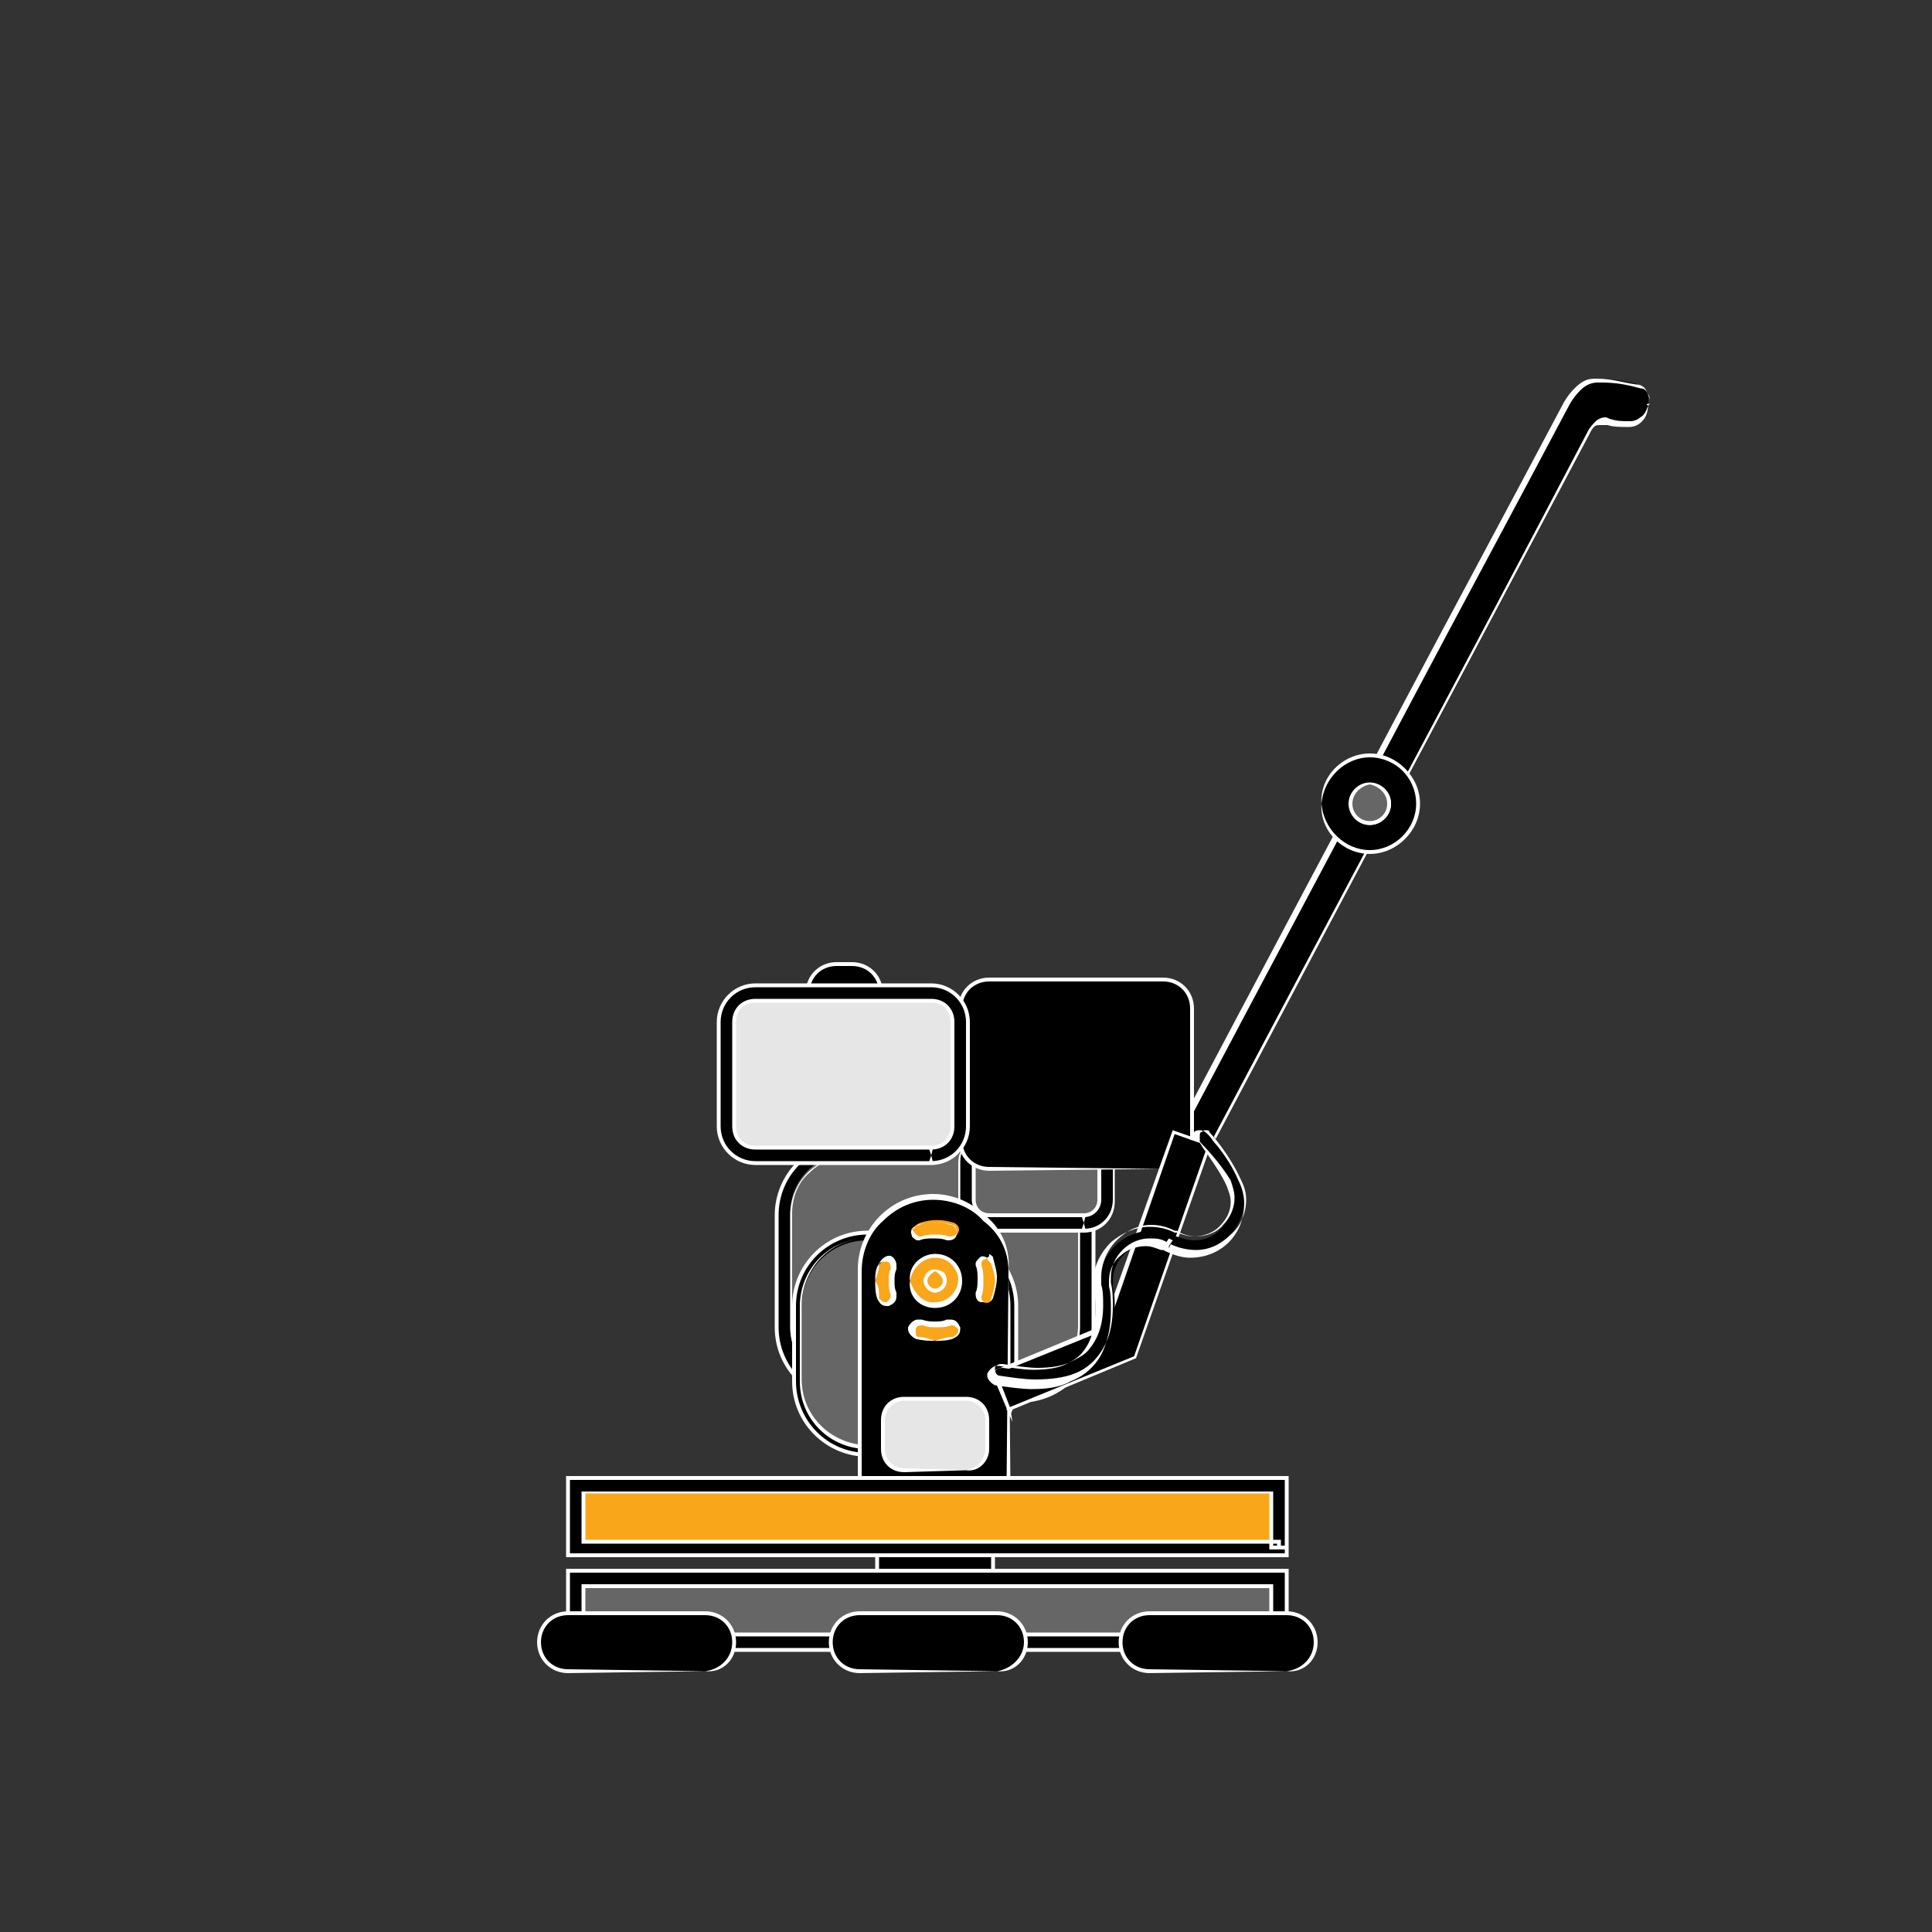 <?xml version="1.0" encoding="utf-8"?>
<!-- Generator: Adobe Illustrator 27.9.6, SVG Export Plug-In . SVG Version: 9.03 Build 54986)  -->
<svg version="1.1" id="Layer_1" xmlns="http://www.w3.org/2000/svg" xmlns:xlink="http://www.w3.org/1999/xlink" x="0px" y="0px"
	 viewBox="0 0 100 100" style="enable-background:new 0 0 100 100;" xml:space="preserve">
<rect x="0" y="0" width="100" height="100" fill="#333333" stroke="none"/>
<style type="text/css">
	.st0{fill:#666666;}
	.st1{fill:#FFFFFF;}
	.st2{fill:#FAA61A;}
	.st3{fill:#E6E6E6;}
</style>
<g>
	<path class="st0" d="M52.8,72.1H44c-1.9,0-3.4-1.5-3.4-3.4v-5.8c0-1.9,1.5-3.4,3.4-3.4h8.8c1.9,0,3.4,1.5,3.4,3.4v5.8
		C56.2,70.6,54.7,72.1,52.8,72.1z"/>
	<path class="st1" d="M52.8,72.1L52.8,72.1L44,72c-0.9,0-1.8-0.4-2.4-1c-0.6-0.6-1-1.4-1-2.4v-5.8c0-0.9,0.4-1.8,1-2.4
		c0.6-0.6,1.4-1,2.4-1h8.8c0.9,0,1.8,0.4,2.4,1c0.6,0.6,1,1.4,1,2.4v5.8c0,0.9-0.4,1.8-1,2.4C54.6,71.6,53.7,72,52.8,72.1L52.8,72.1
		L52.8,72.1c2,0.1,3.5-1.5,3.5-3.4v-5.8c0-2-1.6-3.5-3.5-3.5H44c-2,0-3.5,1.6-3.5,3.5v5.8c0,2,1.6,3.5,3.5,3.5L52.8,72.1L52.8,72.1z
		"/>
	<path d="M52.8,72.1v-0.4H44c-0.8,0-1.6-0.3-2.2-0.9c-0.6-0.6-0.9-1.3-0.9-2.2v-5.8c0-0.8,0.3-1.6,0.9-2.2c0.6-0.6,1.3-0.9,2.2-0.9
		h8.8c0.8,0,1.6,0.3,2.2,0.9c0.6,0.6,0.9,1.3,0.9,2.2v5.8c0,0.8-0.3,1.6-0.9,2.2c-0.6,0.6-1.3,0.9-2.2,0.9V72.1v0.4
		c2.1,0,3.8-1.7,3.8-3.8v-5.8c0-2.1-1.7-3.8-3.8-3.8H44c-2.1,0-3.8,1.7-3.8,3.8v5.8c0,2.1,1.7,3.8,3.8,3.8h8.8V72.1z"/>
	<path class="st1" d="M52.8,72.1L52.8,72.1l0.1-0.4v-0.1H44c-0.8,0-1.6-0.3-2.1-0.9c-0.5-0.5-0.9-1.3-0.9-2.1v-5.8
		c0-0.8,0.3-1.6,0.9-2.1c0.5-0.5,1.3-0.9,2.1-0.9l8.8,0c0.8,0,1.6,0.3,2.1,0.9c0.5,0.5,0.9,1.3,0.9,2.1l0,5.8c0,0.8-0.3,1.6-0.9,2.1
		c-0.5,0.5-1.3,0.9-2.1,0.9h-0.1L52.8,72.1l-0.1,0.4v0.1h0.1c2.2,0,3.9-1.8,3.9-3.9l0-5.8c0-2.2-1.8-3.9-3.9-3.9l-8.8,0
		c-2.2,0-3.9,1.8-3.9,3.9l0,5.8c0,2.2,1.8,3.9,3.9,3.9l8.9,0L52.8,72.1L52.8,72.1L52.8,72.1l-0.1,0.3H44c-2.1,0-3.7-1.7-3.7-3.7
		l0-5.8c0-2.1,1.7-3.7,3.7-3.7l8.8,0c2.1,0,3.7,1.7,3.7,3.7l0,5.8c0,2.1-1.7,3.7-3.7,3.7l0,0.1h0.1L52.8,72.1l0.1-0.4h-0.1l0,0.1
		c0.9,0,1.7-0.4,2.2-0.9c0.6-0.6,0.9-1.4,0.9-2.2v-5.8c0-0.9-0.4-1.7-0.9-2.2c-0.6-0.6-1.4-0.9-2.2-0.9H44c-0.9,0-1.7,0.4-2.2,0.9
		c-0.6,0.6-0.9,1.4-0.9,2.2l0,5.8c0,0.9,0.4,1.7,0.9,2.2c0.6,0.6,1.4,0.9,2.2,0.9l8.7,0L52.8,72.1L52.8,72.1z"/>
	<path d="M48.8,74.9v-0.4h-3.9c-0.8,0-1.6-0.3-2.2-0.9c-0.6-0.6-0.9-1.3-0.9-2.2v-3.9c0-0.8,0.3-1.6,0.9-2.2
		c0.6-0.6,1.3-0.9,2.2-0.9h3.9c0.8,0,1.6,0.3,2.2,0.9c0.6,0.6,0.9,1.3,0.9,2.2v3.9c0,0.8-0.3,1.6-0.9,2.2c-0.6,0.6-1.3,0.9-2.2,0.9
		V74.9v0.4c2.1,0,3.8-1.7,3.8-3.8v-3.9c0-2.1-1.7-3.8-3.8-3.8h-3.9c-2.1,0-3.8,1.7-3.8,3.8v3.9c0,2.1,1.7,3.8,3.8,3.8h3.9V74.9z"/>
	<path class="st1" d="M48.8,74.9L48.8,74.9l0.1-0.4v-0.1h-4c-0.8,0-1.6-0.3-2.1-0.9C42.3,73,42,72.3,42,71.5v-3.9
		c0-0.8,0.3-1.6,0.9-2.1c0.5-0.5,1.3-0.9,2.1-0.9h3.9c0.8,0,1.6,0.3,2.1,0.9c0.5,0.5,0.9,1.3,0.9,2.1l0,3.9c0,0.8-0.3,1.6-0.9,2.1
		c-0.5,0.5-1.3,0.9-2.1,0.9h-0.1L48.8,74.9l-0.1,0.4v0.1h0.1c2.2,0,3.9-1.8,3.9-3.9l0-3.9c0-2.2-1.8-3.9-3.9-3.9l-3.9,0
		c-2.2,0-3.9,1.8-3.9,3.9l0,3.9c0,2.2,1.8,3.9,3.9,3.9l4,0L48.8,74.9L48.8,74.9L48.8,74.9l-0.1,0.3h-3.8c-2.1,0-3.7-1.7-3.7-3.7
		l0-3.9c0-2.1,1.7-3.7,3.7-3.7l3.9,0c2.1,0,3.7,1.7,3.7,3.7l0,3.9c0,2.1-1.7,3.7-3.7,3.7l0,0.1h0.1L48.8,74.9l0.1-0.4h-0.1l0,0.1
		c0.9,0,1.7-0.4,2.2-0.9c0.6-0.6,0.9-1.4,0.9-2.2v-3.9c0-0.9-0.4-1.7-0.9-2.2c-0.6-0.6-1.4-0.9-2.2-0.9l-3.9,0
		c-0.9,0-1.7,0.4-2.2,0.9c-0.6,0.6-0.9,1.4-0.9,2.2l0,3.9c0,0.9,0.4,1.7,0.9,2.2c0.6,0.6,1.4,0.9,2.2,0.9h3.8L48.8,74.9L48.8,74.9z"
		/>
	<path class="st0" d="M48.8,74.9h-3.9c-1.9,0-3.4-1.5-3.4-3.4v-3.9c0-1.9,1.5-3.4,3.4-3.4h3.9c1.9,0,3.4,1.5,3.4,3.4v3.9
		C52.2,73.4,50.7,74.9,48.8,74.9z"/>
	<path class="st1" d="M48.8,74.9L48.8,74.9l-3.9-0.1c-0.9,0-1.8-0.4-2.4-1c-0.6-0.6-1-1.4-1-2.4v-3.9c0-0.9,0.4-1.8,1-2.4
		c0.6-0.6,1.4-1,2.4-1h3.9c0.9,0,1.8,0.4,2.4,1c0.6,0.6,1,1.4,1,2.4v3.9c0,0.9-0.4,1.8-1,2.4C50.6,74.5,49.7,74.8,48.8,74.9
		L48.8,74.9L48.8,74.9c2,0.1,3.5-1.5,3.5-3.4v-3.9c0-2-1.6-3.5-3.5-3.5h-3.9c-2,0-3.5,1.6-3.5,3.5v3.9c0,2,1.6,3.5,3.5,3.5
		L48.8,74.9L48.8,74.9z"/>
	<path class="st0" d="M56.1,63.3h-4.9c-0.6,0-1.2-0.5-1.2-1.2v-2c0-0.6,0.5-1.2,1.2-1.2h4.9c0.6,0,1.2,0.5,1.2,1.2v2
		C57.3,62.8,56.7,63.3,56.1,63.3z"/>
	<path class="st1" d="M56.1,63.3L56.1,63.3l-4.9-0.1c-0.6,0-1.1-0.5-1.1-1.1v-2c0-0.6,0.5-1.1,1.1-1.1h4.9c0.6,0,1.1,0.5,1.1,1.1v2
		C57.2,62.7,56.7,63.2,56.1,63.3L56.1,63.3L56.1,63.3c0.7,0.1,1.3-0.5,1.3-1.2v-2c0-0.7-0.6-1.3-1.3-1.3h-4.9
		c-0.7,0-1.3,0.6-1.3,1.3v2c0,0.7,0.6,1.3,1.3,1.3L56.1,63.3L56.1,63.3z"/>
	<path d="M56.1,63.3v-0.4h-4.9c-0.4,0-0.8-0.3-0.8-0.8v-2c0-0.4,0.3-0.8,0.8-0.8h4.9c0.4,0,0.8,0.3,0.8,0.8v2c0,0.4-0.3,0.8-0.8,0.8
		V63.3v0.4c0.9,0,1.5-0.7,1.5-1.5v-2c0-0.9-0.7-1.5-1.5-1.5h-4.9c-0.9,0-1.5,0.7-1.5,1.5v2c0,0.9,0.7,1.5,1.5,1.5h4.9V63.3z"/>
	<path class="st1" d="M56.1,63.3L56.1,63.3l0.1-0.4v-0.1h-5c-0.4,0-0.7-0.3-0.7-0.7v-2c0-0.4,0.3-0.7,0.7-0.7h4.9
		c0.4,0,0.7,0.3,0.7,0.7v2c0,0.4-0.3,0.7-0.7,0.7l-0.1,0L56.1,63.3L56,63.7v0.1h0.1c0.9,0,1.6-0.7,1.6-1.6v-2c0-0.9-0.7-1.6-1.6-1.6
		l-4.9,0c-0.9,0-1.6,0.7-1.6,1.6l0,2c0,0.9,0.7,1.6,1.6,1.6l5,0L56.1,63.3L56.1,63.3L56.1,63.3L56,63.6h-4.8c-0.8,0-1.5-0.6-1.5-1.5
		l0-2c0-0.8,0.6-1.5,1.5-1.5l4.9,0c0.8,0,1.5,0.6,1.5,1.5v2c0,0.8-0.6,1.5-1.5,1.5l0,0.1h0.1L56.1,63.3l0.1-0.4h-0.1l0,0.1
		c0.5,0,0.9-0.4,0.9-0.9v-2c0-0.5-0.4-0.9-0.9-0.9h-4.9c-0.5,0-0.9,0.4-0.9,0.9v2c0,0.5,0.4,0.9,0.9,0.9H56L56.1,63.3L56.1,63.3z"/>
	<path d="M52.2,65.8v11.1h-7.7V65.8c0-2.1,1.7-3.8,3.8-3.8c1.1,0,2,0.4,2.7,1.1C51.8,63.8,52.2,64.7,52.2,65.8z"/>
	<path class="st1" d="M52.2,65.8L52.2,65.8l-0.1,11h-7.5l0-11c0-1,0.4-2,1.1-2.6c0.7-0.7,1.6-1.1,2.6-1.1c1,0,2,0.4,2.6,1.1
		C51.7,63.8,52.2,64.7,52.2,65.8L52.2,65.8L52.2,65.8c0.1-1.1-0.3-2.1-1.1-2.8c-0.7-0.7-1.7-1.2-2.8-1.2c-2.2,0-3.9,1.8-3.9,3.9V77
		h7.9L52.2,65.8L52.2,65.8z"/>
	<rect x="45.4" y="79.5" width="6" height="3.4"/>
	<polygon class="st1" points="51.4,82.9 51.4,82.8 45.5,82.8 45.5,79.6 51.3,79.6 51.3,82.9 51.4,82.9 51.4,82.8 51.4,82.9 
		51.5,82.9 51.5,79.4 45.3,79.4 45.3,83 51.5,83 51.5,82.9 	"/>
	<path d="M85.3,21c-0.1,0.6-0.4,0.9-0.9,0.9c-0.3,0-0.7,0-1-0.1c-0.5-0.2-0.8,0.1-1.1,0.6c-6.4,12.2-12.9,24.3-19.3,36.4
		c-0.7,1.3-1.2,1.7-2.3,1.7l0.3-2.2c0.1-0.1,0.3-0.3,0.4-0.5c3.8-7.2,7.6-14.3,11.4-21.5c2.7-5.1,5.4-10.1,8.1-15.2
		c0.4-0.8,0.9-1.4,1.7-1.5c0.7,0,1.5,0.1,2.2,0.3C85.2,20,85.4,20.5,85.3,21z"/>
	<path class="st1" d="M85.3,21L85.3,21c-0.1,0.3-0.2,0.5-0.4,0.6c-0.1,0.1-0.3,0.2-0.5,0.2h0l-0.1,0c-0.3,0-0.6,0-0.9-0.1l0,0
		c-0.1,0-0.2-0.1-0.3-0.1c-0.2,0-0.4,0.1-0.5,0.2c-0.1,0.1-0.3,0.3-0.4,0.5c-6.4,12.2-12.9,24.3-19.3,36.4c-0.3,0.6-0.6,1-0.9,1.3
		c-0.3,0.2-0.7,0.4-1.1,0.4c0,0-0.1,0-0.1,0l0,0.1l0.1,0l0.3-2.2l-0.1,0l0.1,0.1c0.2-0.1,0.3-0.3,0.4-0.5l0,0
		c3.8-7.2,7.6-14.3,11.4-21.5c2.7-5.1,5.4-10.1,8.1-15.2c0.2-0.4,0.4-0.7,0.7-1c0.3-0.3,0.6-0.4,0.9-0.4l0-0.1l0,0.1
		c0.1,0,0.1,0,0.2,0c0.7,0,1.3,0.1,2,0.3c0.2,0,0.3,0.1,0.4,0.3c0.1,0.1,0.1,0.3,0.1,0.5C85.2,20.9,85.2,20.9,85.3,21L85.3,21
		L85.3,21c0.1-0.1,0.1-0.1,0.1-0.2c0-0.2-0.1-0.4-0.2-0.6c-0.1-0.2-0.3-0.3-0.5-0.3c-0.7-0.1-1.3-0.3-2-0.3c-0.1,0-0.2,0-0.2,0l0,0
		c-0.4,0-0.7,0.2-1,0.5c-0.3,0.3-0.5,0.6-0.7,1c-2.7,5.1-5.4,10.1-8.1,15.2c-3.8,7.2-7.6,14.3-11.4,21.5l0,0
		c-0.1,0.2-0.2,0.4-0.4,0.5l0,0l-0.4,2.4l0.1,0c0,0,0.1,0,0.1,0c0.5,0,0.9-0.1,1.2-0.4c0.3-0.3,0.6-0.7,1-1.3
		c6.4-12.1,12.9-24.3,19.3-36.4c0.1-0.2,0.2-0.4,0.3-0.5c0.1-0.1,0.2-0.1,0.4-0.1c0.1,0,0.2,0,0.3,0l0,0c0.3,0.1,0.7,0.1,1,0.1
		l0.1,0h0c0.3,0,0.5-0.1,0.7-0.3C85.2,21.6,85.3,21.3,85.3,21L85.3,21z"/>
	<path class="st2" d="M45.3,66.3c0.1,0.3,0.1,0.6,0.2,0.9c0.1,0.3,0.3,0.4,0.5,0.3c0.2-0.1,0.3-0.3,0.3-0.5c-0.1-0.4-0.1-0.9,0-1.3
		c0.1-0.2,0-0.4-0.3-0.5c-0.2-0.1-0.4,0.1-0.5,0.3C45.4,65.7,45.4,66,45.3,66.3z"/>
	<path class="st1" d="M45.3,66.3L45.3,66.3c0,0.3,0,0.6,0.1,0.9c0.1,0.2,0.2,0.4,0.5,0.4c0,0,0.1,0,0.1,0c0.2-0.1,0.4-0.2,0.4-0.5
		c0-0.1,0-0.1,0-0.2c-0.1-0.2-0.1-0.4-0.1-0.6c0-0.2,0-0.4,0.1-0.6c0-0.1,0-0.1,0-0.2c0-0.2-0.1-0.4-0.3-0.5c0,0-0.1,0-0.1,0
		c-0.2,0-0.4,0.2-0.5,0.4C45.3,65.7,45.3,66,45.3,66.3L45.3,66.3L45.3,66.3L45.3,66.3L45.3,66.3c0.1-0.3,0.2-0.6,0.2-0.8
		c0-0.2,0.2-0.2,0.3-0.2l0.1,0c0.1,0,0.2,0.1,0.2,0.3c0,0,0,0.1,0,0.1C46,65.8,46,66.1,46,66.3c0,0.2,0,0.5,0.1,0.7c0,0,0,0.1,0,0.1
		c0,0.1-0.1,0.2-0.2,0.3l-0.1,0c-0.1,0-0.2-0.1-0.3-0.2C45.5,66.8,45.5,66.6,45.3,66.3L45.3,66.3L45.3,66.3L45.3,66.3z"/>
	<path class="st2" d="M51.1,65.1c-0.3,0-0.5,0.2-0.5,0.4c0.1,0.5,0.1,1,0,1.5c-0.1,0.2,0.1,0.4,0.3,0.4c0.2,0.1,0.4,0,0.5-0.2
		c0.2-0.6,0.2-1.2,0-1.9C51.3,65.2,51.2,65.2,51.1,65.1z"/>
	<path class="st1" d="M51.1,65.1L51.1,65.1L51.1,65.1c-0.2-0.1-0.3-0.1-0.4,0c-0.1,0.1-0.2,0.2-0.2,0.3l0,0.1
		c0.1,0.2,0.1,0.5,0.1,0.7c0,0.2,0,0.5-0.1,0.7c0,0,0,0.1,0,0.1c0,0.2,0.1,0.4,0.3,0.4c0.1,0,0.1,0,0.2,0c0.2,0,0.4-0.1,0.4-0.3
		c0.1-0.3,0.2-0.6,0.2-1c0-0.3-0.1-0.6-0.2-1c0-0.1-0.1-0.1-0.2-0.2C51.2,65.1,51.2,65,51.1,65.1L51.1,65.1L51.1,65.1L51.1,65.1
		L51.1,65.1c0,0.1,0,0.1,0.1,0.2c0,0,0.1,0.1,0.1,0.1c0.1,0.3,0.2,0.6,0.2,0.9c0,0.3-0.1,0.6-0.2,0.9c0,0.1-0.1,0.2-0.2,0.2
		c0,0-0.1,0-0.1,0c-0.1,0-0.2-0.1-0.2-0.2l0-0.1c0.1-0.3,0.1-0.5,0.1-0.8c0-0.3,0-0.5-0.1-0.8l0-0.1c0-0.1,0-0.1,0.1-0.2
		C50.9,65.2,51,65.2,51.1,65.1L51.1,65.1L51.1,65.1L51.1,65.1L51.1,65.1z"/>
	<path class="st2" d="M48.4,69.4c0.3,0,0.6-0.1,0.9-0.2c0.3-0.1,0.4-0.3,0.3-0.5c-0.1-0.2-0.3-0.3-0.5-0.3c-0.5,0.1-0.9,0.1-1.4,0
		c-0.2-0.1-0.4,0.1-0.5,0.3c0,0.2,0.1,0.4,0.3,0.5C47.8,69.3,48.1,69.3,48.4,69.4z"/>
	<path class="st1" d="M48.4,69.4L48.4,69.4c0.3,0,0.6,0,0.9-0.1c0.2-0.1,0.4-0.2,0.4-0.5c0,0,0-0.1,0-0.1c-0.1-0.2-0.2-0.4-0.5-0.4
		c-0.1,0-0.1,0-0.2,0c-0.2,0.1-0.4,0.1-0.6,0.1c-0.2,0-0.4,0-0.7-0.1c-0.1,0-0.1,0-0.2,0c-0.2,0-0.4,0.2-0.5,0.4c0,0,0,0.1,0,0.1
		c0,0.2,0.2,0.4,0.4,0.5C47.8,69.4,48.1,69.4,48.4,69.4L48.4,69.4L48.4,69.4L48.4,69.4L48.4,69.4c-0.3-0.1-0.6-0.2-0.8-0.2
		c-0.2,0-0.2-0.1-0.2-0.3l0-0.1c0-0.1,0.1-0.2,0.3-0.2c0,0,0.1,0,0.1,0c0.2,0.1,0.5,0.1,0.7,0.1c0.2,0,0.5,0,0.7-0.1
		c0,0,0.1,0,0.1,0c0.1,0,0.2,0.1,0.3,0.2l0,0.1c0,0.1-0.1,0.2-0.3,0.3C49,69.2,48.7,69.3,48.4,69.4L48.4,69.4L48.4,69.4L48.4,69.4z"
		/>
	<path class="st2" d="M47.2,63.6c0,0.3,0.2,0.5,0.5,0.5c0.5-0.1,0.9-0.1,1.4,0c0.2,0.1,0.4-0.1,0.5-0.3c0.1-0.2,0-0.4-0.2-0.5
		c-0.6-0.2-1.2-0.2-1.8,0C47.4,63.4,47.3,63.5,47.2,63.6z"/>
	<path class="st1" d="M47.2,63.6L47.2,63.6L47.2,63.6c-0.1,0.2,0,0.3,0,0.4c0.1,0.1,0.2,0.2,0.3,0.2c0,0,0.1,0,0.1,0
		c0.2-0.1,0.5-0.1,0.7-0.1c0.2,0,0.5,0,0.7,0.1c0,0,0.1,0,0.1,0c0.2,0,0.4-0.1,0.4-0.3c0,0,0-0.1,0-0.1c0-0.2-0.1-0.4-0.3-0.4
		c-0.3-0.1-0.6-0.1-0.9-0.1c-0.3,0-0.6,0-0.9,0.2c-0.1,0-0.2,0.1-0.2,0.1C47.2,63.4,47.2,63.5,47.2,63.6L47.2,63.6L47.2,63.6
		L47.2,63.6L47.2,63.6c0.1,0,0.1,0,0.2-0.1c0,0,0.1-0.1,0.1-0.1c0.3-0.1,0.6-0.1,0.9-0.1c0.3,0,0.6,0,0.9,0.1c0.1,0,0.2,0.1,0.2,0.3
		l0,0.1c0,0.1-0.1,0.2-0.3,0.2l-0.1,0c-0.2-0.1-0.5-0.1-0.7-0.1c-0.2,0-0.5,0-0.7,0.1l-0.1,0C47.5,64,47.3,63.8,47.2,63.6L47.2,63.6
		L47.2,63.6L47.2,63.6L47.2,63.6z"/>
	<path class="st2" d="M47.1,66.3c0-0.7,0.6-1.3,1.3-1.3c0.7,0,1.3,0.6,1.3,1.3c0,0.7-0.6,1.3-1.3,1.3C47.7,67.6,47.2,67,47.1,66.3z
		 M47.9,66.3c0,0.3,0.2,0.5,0.5,0.5c0.3,0,0.5-0.2,0.5-0.5c0-0.3-0.2-0.5-0.5-0.5C48.1,65.8,47.9,66,47.9,66.3z"/>
	<path class="st1" d="M47.1,66.3L47.1,66.3L47.1,66.3c0.1-0.6,0.6-1.2,1.3-1.2h0l0,0c0.3,0,0.6,0.1,0.8,0.3c0.2,0.2,0.4,0.5,0.4,0.8
		c0,0.6-0.5,1.2-1.2,1.2h0l0,0C47.8,67.5,47.3,66.9,47.1,66.3L47.1,66.3L47.1,66.3c-0.1,0.8,0.5,1.4,1.3,1.4l0,0h0
		c0.8,0,1.4-0.6,1.4-1.4c0-0.8-0.6-1.4-1.4-1.4l0,0l0,0l0,0C47.7,64.9,47,65.5,47.1,66.3L47.1,66.3L47.1,66.3z M47.9,66.3L47.9,66.3
		c-0.1,0.3,0.2,0.6,0.5,0.6l0,0l0,0h0c0.3,0,0.6-0.3,0.6-0.6l0,0c0-0.3-0.3-0.6-0.6-0.6l0,0l0,0.1l0-0.1
		C48.1,65.7,47.8,65.9,47.9,66.3L47.9,66.3L47.9,66.3L47.9,66.3L47.9,66.3c0.1-0.2,0.3-0.4,0.5-0.4l0,0l0,0l0-0.1l0,0.1l0,0l0-0.1
		l0,0.1h0c0.2,0,0.4,0.2,0.4,0.4l0,0c0,0.2-0.2,0.4-0.4,0.4l0,0.1l0-0.1l0,0C48.2,66.7,48,66.5,47.9,66.3L47.9,66.3z"/>
	<path class="st2" d="M48.4,65.8c-0.3,0-0.5,0.2-0.5,0.5c0,0.3,0.2,0.5,0.5,0.5c0.3,0,0.5-0.2,0.5-0.5C48.9,66,48.7,65.8,48.4,65.8z
		"/>
	<path class="st1" d="M48.4,65.8L48.4,65.8c-0.3-0.1-0.6,0.2-0.6,0.5l0,0c0,0.3,0.3,0.6,0.6,0.6l0,0l0,0h0c0.3,0,0.6-0.3,0.6-0.6
		l0,0C49,65.9,48.8,65.7,48.4,65.8L48.4,65.8L48.4,65.8L48.4,65.8L48.4,65.8L48.4,65.8L48.4,65.8L48.4,65.8L48.4,65.8L48.4,65.8
		L48.4,65.8L48.4,65.8c0.2,0.1,0.4,0.3,0.4,0.5l0,0c0,0.2-0.2,0.4-0.4,0.4l0,0.1l0-0.1l0,0c-0.2,0-0.4-0.2-0.4-0.4l0,0
		C48,66.1,48.2,65.9,48.4,65.8L48.4,65.8L48.4,65.8L48.4,65.8z"/>
	<path d="M68.4,41.6c0-1.4,1.1-2.5,2.5-2.5c1.4,0,2.5,1.1,2.5,2.5c0,1.4-1.1,2.5-2.5,2.5C69.6,44.1,68.4,43,68.4,41.6z M69.9,41.6
		c0,0.6,0.5,1,1,1c0.6,0,1-0.5,1-1c0-0.5-0.5-1-1-1C70.4,40.6,69.9,41.1,69.9,41.6z"/>
	<path class="st1" d="M68.4,41.6L68.4,41.6L68.4,41.6c0.1-1.3,1.2-2.4,2.5-2.4l0,0c0.7,0,1.3,0.3,1.7,0.7c0.4,0.4,0.7,1,0.7,1.7
		c0,1.3-1.1,2.4-2.4,2.4h0h0C69.6,44,68.5,42.9,68.4,41.6L68.4,41.6L68.4,41.6c-0.1,1.4,1.1,2.6,2.5,2.6h0h0c1.4,0,2.6-1.2,2.6-2.6
		c0-1.4-1.2-2.6-2.6-2.6l0,0C69.5,39,68.3,40.2,68.4,41.6L68.4,41.6L68.4,41.6z M69.9,41.6L69.9,41.6c-0.1,0.6,0.4,1.1,1,1.1l0,0h0
		h0c0.6,0,1.1-0.5,1.1-1.1l0,0c0-0.6-0.5-1.1-1.1-1.1l0,0l0,0.1l0-0.1C70.3,40.5,69.8,41,69.9,41.6L69.9,41.6L69.9,41.6L69.9,41.6
		L69.9,41.6c0.1-0.5,0.5-0.9,1-0.9l0,0l0,0l0,0c0.5,0,0.9,0.4,0.9,0.9l0,0c0,0.5-0.4,0.9-0.9,0.9l0,0.1l0-0.1l0,0
		C70.4,42.5,70,42.1,69.9,41.6L69.9,41.6z"/>
	<path class="st0" d="M70.9,40.6c-0.5,0-1,0.5-1,1c0,0.6,0.5,1,1,1c0.6,0,1-0.5,1-1C71.9,41,71.4,40.6,70.9,40.6z"/>
	<path class="st1" d="M70.9,40.6L70.9,40.6c-0.6-0.1-1.1,0.4-1.1,1l0,0c0,0.6,0.5,1.1,1.1,1.1l0,0h0h0c0.6,0,1.1-0.5,1.1-1.1l0,0
		C72,41,71.5,40.5,70.9,40.6L70.9,40.6L70.9,40.6L70.9,40.6L70.9,40.6L70.9,40.6L70.9,40.6c0.5,0.1,0.9,0.5,0.9,1l0,0
		c0,0.5-0.4,0.9-0.9,0.9l0,0.1l0-0.1l0,0c-0.5,0-0.9-0.4-0.9-0.9l0,0C70,41.1,70.4,40.7,70.9,40.6L70.9,40.6L70.9,40.6L70.9,40.6z"
		/>
	<rect x="29.8" y="76.9" class="st2" width="36.4" height="3.3"/>
	<polygon class="st1" points="66.2,80.1 66.2,80 29.9,80 29.9,77 66.1,77 66.1,80.1 66.2,80.1 66.2,80 66.2,80.1 66.3,80.1 
		66.3,76.8 29.7,76.8 29.7,80.2 66.3,80.2 66.3,80.1 	"/>
	<polygon points="66.2,80.1 66.2,79.8 30.2,79.8 30.2,77.2 65.8,77.2 65.8,80.1 66.2,80.1 66.2,79.8 66.2,80.1 66.6,80.1 66.6,76.5 
		29.4,76.5 29.4,80.5 66.6,80.5 66.6,80.1 	"/>
	<polygon class="st1" points="66.2,80.1 66.3,80.1 66.3,79.8 66.3,79.7 30.3,79.7 30.3,77.3 65.7,77.3 65.7,80.2 66.2,80.2 
		66.3,80.2 66.3,79.8 66.1,79.8 66.1,80.1 66.1,80.2 66.6,80.2 66.7,80.2 66.7,76.4 29.3,76.4 29.3,80.6 66.7,80.6 66.7,80.1 
		66.7,80 66.2,80 66.2,80.1 66.3,80.1 66.2,80.1 66.2,80.2 66.5,80.2 66.5,80.4 29.5,80.4 29.5,76.6 66.5,76.6 66.5,80 66.3,80 
		66.3,79.8 66.1,79.8 66.1,80 65.9,80 65.9,77.2 30.1,77.2 30.1,79.9 66.1,79.9 66.1,80.1 66.1,80.2 66.2,80.2 	"/>
	<rect x="29.8" y="81.7" class="st0" width="36.4" height="3.3"/>
	<polygon class="st1" points="66.2,85 66.2,84.9 29.9,84.9 29.9,81.8 66.1,81.8 66.1,85 66.2,85 66.2,84.9 66.2,85 66.3,85 
		66.3,81.6 29.7,81.6 29.7,85.1 66.3,85.1 66.3,85 	"/>
	<polygon points="66.2,85 66.2,84.6 30.2,84.6 30.2,82.1 65.8,82.1 65.8,85 66.2,85 66.2,84.6 66.2,85 66.6,85 66.6,81.3 29.4,81.3 
		29.4,85.4 66.6,85.4 66.6,85 	"/>
	<polygon class="st1" points="66.2,85 66.3,85 66.3,84.6 66.3,84.5 30.3,84.5 30.3,82.2 65.7,82.2 65.7,85.1 66.2,85.1 66.3,85.1 
		66.3,84.6 66.1,84.6 66.1,85 66.1,85.1 66.6,85.1 66.7,85.1 66.7,81.2 29.3,81.2 29.3,85.5 66.7,85.5 66.7,85 66.7,84.9 66.2,84.9 
		66.2,85 66.3,85 66.2,85 66.2,85.1 66.5,85.1 66.5,85.3 29.5,85.3 29.5,81.4 66.5,81.4 66.5,84.9 66.3,84.9 66.3,84.6 66.1,84.6 
		66.1,84.9 65.9,84.9 65.9,82 30.1,82 30.1,84.7 66.1,84.7 66.1,85 66.1,85.1 66.2,85.1 	"/>
	<path d="M60.2,60.5h-9c-0.8,0-1.5-0.7-1.5-1.5v-6.8c0-0.8,0.7-1.5,1.5-1.5h9c0.8,0,1.5,0.7,1.5,1.5V59C61.7,59.9,61,60.5,60.2,60.5
		z"/>
	<path class="st1" d="M60.2,60.5L60.2,60.5l-9-0.1c-0.8,0-1.4-0.6-1.4-1.4v-6.8c0-0.8,0.6-1.4,1.4-1.4h9c0.8,0,1.4,0.6,1.4,1.4V59
		C61.6,59.8,61,60.4,60.2,60.5L60.2,60.5L60.2,60.5c0.9,0.1,1.6-0.6,1.6-1.5v-6.8c0-0.9-0.7-1.6-1.6-1.6h-9c-0.9,0-1.6,0.7-1.6,1.6
		V59c0,0.9,0.7,1.6,1.6,1.6L60.2,60.5L60.2,60.5z"/>
	<path d="M36.5,86.5h-7.1c-0.8,0-1.5-0.7-1.5-1.5V85c0-0.8,0.7-1.5,1.5-1.5h7.1c0.8,0,1.5,0.7,1.5,1.5V85
		C38,85.9,37.4,86.5,36.5,86.5z"/>
	<path class="st1" d="M36.5,86.5L36.5,86.5l-7.1-0.1c-0.8,0-1.4-0.6-1.4-1.4V85c0-0.8,0.6-1.4,1.4-1.4h7.1c0.8,0,1.4,0.6,1.4,1.4V85
		C37.9,85.8,37.3,86.4,36.5,86.5L36.5,86.5L36.5,86.5c0.9,0.1,1.6-0.6,1.6-1.5V85c0-0.9-0.7-1.6-1.6-1.6h-7.1
		c-0.9,0-1.6,0.7-1.6,1.6V85c0,0.9,0.7,1.6,1.6,1.6L36.5,86.5L36.5,86.5z"/>
	<path d="M66.6,86.5h-7.1c-0.8,0-1.5-0.7-1.5-1.5V85c0-0.8,0.7-1.5,1.5-1.5h7.1c0.8,0,1.5,0.7,1.5,1.5V85
		C68.1,85.9,67.4,86.5,66.6,86.5z"/>
	<path class="st1" d="M66.6,86.5L66.6,86.5l-7.1-0.1c-0.8,0-1.4-0.6-1.4-1.4V85c0-0.8,0.6-1.4,1.4-1.4h7.1c0.8,0,1.4,0.6,1.4,1.4V85
		C68,85.8,67.4,86.4,66.6,86.5L66.6,86.5L66.6,86.5c0.9,0.1,1.6-0.6,1.6-1.5V85c0-0.9-0.7-1.6-1.6-1.6h-7.1c-0.9,0-1.6,0.7-1.6,1.6
		V85c0,0.9,0.7,1.6,1.6,1.6L66.6,86.5L66.6,86.5z"/>
	<path d="M51.6,86.5h-7.1c-0.8,0-1.5-0.7-1.5-1.5V85c0-0.8,0.7-1.5,1.5-1.5h7.1c0.8,0,1.5,0.7,1.5,1.5V85
		C53.1,85.9,52.4,86.5,51.6,86.5z"/>
	<path class="st1" d="M51.6,86.5L51.6,86.5l-7.1-0.1c-0.8,0-1.4-0.6-1.4-1.4V85c0-0.8,0.6-1.4,1.4-1.4h7.1c0.8,0,1.4,0.6,1.4,1.4V85
		C53,85.8,52.3,86.4,51.6,86.5L51.6,86.5L51.6,86.5c0.9,0.1,1.6-0.6,1.6-1.5V85c0-0.9-0.7-1.6-1.6-1.6h-7.1c-0.9,0-1.6,0.7-1.6,1.6
		V85c0,0.9,0.7,1.6,1.6,1.6L51.6,86.5L51.6,86.5z"/>
	<path d="M44.1,53h-0.8c-0.8,0-1.5-0.7-1.5-1.5v-0.1c0-0.8,0.7-1.5,1.5-1.5h0.8c0.8,0,1.5,0.7,1.5,1.5v0.1
		C45.6,52.3,44.9,53,44.1,53z"/>
	<path class="st1" d="M44.1,53L44.1,53l-0.8-0.1c-0.8,0-1.4-0.6-1.4-1.4v-0.1c0-0.8,0.6-1.4,1.4-1.4h0.8c0.8,0,1.4,0.6,1.4,1.4v0.1
		C45.5,52.2,44.9,52.9,44.1,53L44.1,53L44.1,53c0.9,0.1,1.6-0.6,1.6-1.5v-0.1c0-0.9-0.7-1.6-1.6-1.6h-0.8c-0.9,0-1.6,0.7-1.6,1.6
		v0.1c0,0.9,0.7,1.6,1.6,1.6L44.1,53L44.1,53z"/>
	<path class="st3" d="M48.2,59.8h-9.1c-0.8,0-1.5-0.7-1.5-1.5v-5.4c0-0.8,0.7-1.5,1.5-1.5h9.1c0.8,0,1.5,0.7,1.5,1.5v5.4
		C49.7,59.1,49,59.8,48.2,59.8z"/>
	<path class="st1" d="M48.2,59.8L48.2,59.8l-9.1-0.1c-0.8,0-1.4-0.6-1.4-1.4v-5.4c0-0.8,0.6-1.4,1.4-1.4h9.1c0.8,0,1.4,0.6,1.4,1.4
		v5.4C49.6,59.1,49,59.7,48.2,59.8L48.2,59.8L48.2,59.8c0.9,0.1,1.6-0.6,1.6-1.5v-5.4c0-0.9-0.7-1.6-1.6-1.6h-9.1
		c-0.9,0-1.6,0.7-1.6,1.6v5.4c0,0.9,0.7,1.6,1.6,1.6L48.2,59.8L48.2,59.8z"/>
	<path d="M48.2,59.8v-0.4h-9.1c-0.6,0-1.1-0.5-1.1-1.1v-5.4c0-0.6,0.5-1.1,1.1-1.1h9.1c0.6,0,1.1,0.5,1.1,1.1v5.4
		c0,0.6-0.5,1.1-1.1,1.1V59.8v0.4c1,0,1.9-0.8,1.9-1.9v-5.4c0-1-0.8-1.9-1.9-1.9h-9.1c-1,0-1.9,0.8-1.9,1.9v5.4c0,1,0.8,1.9,1.9,1.9
		h9.1V59.8z"/>
	<path class="st1" d="M48.2,59.8L48.2,59.8l0.1-0.4v-0.1h-9.2c-0.6,0-1-0.4-1-1v-5.4c0-0.6,0.4-1,1-1h9.1c0.6,0,1,0.4,1,1v5.4
		c0,0.6-0.4,1-1,1l-0.1,0L48.2,59.8l-0.1,0.4v0.1l0.1,0c1.1,0,2-0.9,2-2v-5.4c0-1.1-0.9-2-2-2h-9.1c-1.1,0-2,0.9-2,2v5.4
		c0,1.1,0.9,2,2,2h9.2L48.2,59.8L48.2,59.8L48.2,59.8l-0.1,0.3h-9c-1,0-1.8-0.8-1.8-1.8v-5.4c0-1,0.8-1.8,1.8-1.8h9.1
		c1,0,1.8,0.8,1.8,1.8v5.4c0,1-0.8,1.8-1.8,1.8l0,0.1h0.1L48.2,59.8l0.1-0.4h-0.1l0,0.1c0.7,0,1.2-0.5,1.2-1.2v-5.4
		c0-0.7-0.5-1.2-1.2-1.2h-9.1c-0.7,0-1.2,0.5-1.2,1.2v5.4c0,0.7,0.5,1.2,1.2,1.2h9L48.2,59.8L48.2,59.8z"/>
	<path class="st3" d="M50,76.1h-3.2c-0.6,0-1.1-0.5-1.1-1.1v-1.5c0-0.6,0.5-1.1,1.1-1.1H50c0.6,0,1.1,0.5,1.1,1.1V75
		C51.1,75.6,50.6,76.1,50,76.1z"/>
	<path class="st1" d="M50,76.1L50,76.1L46.8,76c-0.6,0-1-0.5-1-1v-1.5c0-0.6,0.5-1,1-1H50c0.6,0,1,0.5,1,1V75
		C51,75.5,50.6,76,50,76.1L50,76.1L50,76.1c0.7,0.1,1.2-0.5,1.2-1.1v-1.5c0-0.7-0.5-1.2-1.2-1.2h-3.2c-0.7,0-1.2,0.5-1.2,1.2V75
		c0,0.7,0.5,1.2,1.2,1.2L50,76.1L50,76.1z"/>
	<polygon points="52.2,72.9 58.8,70.2 62.6,59.3 60.7,58.6 57.2,68.7 51.5,71.1 52.2,72.9 	"/>
	<polygon class="st1" points="52.2,72.9 52.3,73 58.8,70.3 62.7,59.2 60.7,58.5 57.1,68.6 51.3,71 52.4,73.6 52.3,72.9 52.2,72.9 
		52.3,73 52.2,72.9 52.1,73 52.1,73 52.2,72.9 52.3,72.9 51.6,71.1 57.3,68.8 60.8,58.7 62.5,59.3 58.7,70.2 52.1,72.9 52.1,73 	"/>
	<path d="M62.1,59.1L62.1,59.1c0.1,0.1,0.9,1.1,1.5,2.3c0.1,0.3,0.2,0.6,0.2,0.8c0,0.5-0.2,1-0.6,1.4c-0.4,0.4-0.8,0.6-1.4,0.6
		c-0.3,0-0.6-0.1-0.9-0.2l0,0l-0.1,0l0,0c-0.4-0.2-0.8-0.3-1.2-0.3c-0.7,0-1.4,0.3-1.9,0.8c-0.5,0.5-0.8,1.2-0.8,1.9
		c0,0.1,0,0.3,0,0.4C57,67,57,67.4,57,67.8c0,0.8-0.2,1.6-0.6,2.2c-0.2,0.3-0.5,0.5-1,0.7c-0.4,0.2-1,0.3-1.7,0.3
		c-0.5,0-1.1-0.1-1.8-0.2c-0.2,0-0.4,0.1-0.5,0.3c0,0.2,0.1,0.4,0.3,0.5c0.7,0.1,1.4,0.2,1.9,0.2c0.8,0,1.5-0.1,2-0.4
		c0.8-0.3,1.4-0.9,1.7-1.6c0.3-0.7,0.4-1.4,0.4-2c0-0.4,0-0.8-0.1-1.2c0-0.1,0-0.2,0-0.3c0-0.5,0.2-1,0.6-1.4
		c0.4-0.3,0.8-0.6,1.3-0.6c0.3,0,0.6,0.1,0.8,0.2l0.2-0.3l-0.2,0.3l0.1,0l0,0c0.4,0.2,0.9,0.3,1.3,0.3c0.7,0,1.4-0.3,1.9-0.8
		c0.5-0.5,0.8-1.2,0.8-1.9c0-0.4-0.1-0.8-0.3-1.2c-0.7-1.4-1.6-2.5-1.6-2.5c-0.1-0.2-0.4-0.2-0.6,0C61.9,58.7,61.9,58.9,62.1,59.1
		L62.1,59.1z"/>
	<path class="st1" d="M62.1,59.1L62.1,59.1L62.1,59.1L62.1,59.1L62.1,59.1c0,0.2,0.9,1.2,1.4,2.3c0.1,0.3,0.2,0.5,0.2,0.8
		c0,0.5-0.2,0.9-0.6,1.3c-0.3,0.3-0.8,0.5-1.3,0.5v0.1l0-0.1h0v0.1l0-0.1l0,0l0,0.1l0-0.1c-0.3,0-0.6-0.1-0.9-0.2l0,0l0,0l0,0
		l-0.1,0l0,0l0,0c-0.4-0.2-0.8-0.3-1.3-0.3l0,0l0,0.1l0-0.1c-0.7,0-1.4,0.3-2,0.8c-0.5,0.5-0.9,1.2-0.9,2c0,0.1,0,0.3,0,0.4
		c0.1,0.3,0.1,0.7,0.1,1.1l0,0c0,0.8-0.2,1.6-0.6,2.1c-0.2,0.3-0.5,0.5-0.9,0.7c-0.4,0.2-1,0.3-1.7,0.3c-0.5,0-1.1-0.1-1.8-0.2
		l-0.1,0c-0.2,0-0.4,0.2-0.5,0.4l0,0.1c0,0.2,0.2,0.4,0.4,0.5c0.7,0.1,1.4,0.2,1.9,0.2c0.8,0,1.5-0.1,2-0.4c0.8-0.3,1.4-0.9,1.7-1.6
		c0.3-0.7,0.4-1.4,0.4-2.1c0-0.4,0-0.9-0.1-1.2c0-0.1,0-0.2,0-0.3c0-0.5,0.2-1,0.6-1.3c0.3-0.3,0.8-0.5,1.3-0.5v0l0,0h0v0l0,0l0-0.1
		l0,0.1l0,0l0-0.1l0,0.1l0,0h0c0.3,0,0.5,0.1,0.8,0.2l0.1,0l0.2-0.4l-0.2-0.1l-0.2,0.4l0.2,0.1l0.1-0.2l0,0l-0.1,0.2
		c0.4,0.2,0.9,0.4,1.4,0.4l0,0l0-0.1l0,0.1l0,0l0-0.1l0,0.1l0,0l0,0c0.8,0,1.5-0.3,2-0.8c0.5-0.5,0.8-1.2,0.8-2
		c0-0.4-0.1-0.8-0.3-1.2c-0.3-0.7-0.7-1.3-1.1-1.8c-0.2-0.2-0.3-0.4-0.4-0.5c-0.1-0.1-0.1-0.1-0.1-0.1l0,0l0,0l0,0l0,0l0,0l0,0l0,0
		l0,0l0,0l0,0c-0.1-0.1-0.2-0.2-0.4-0.2c-0.1,0-0.2,0-0.3,0.1c-0.1,0.1-0.2,0.2-0.2,0.4C61.9,59,61.9,59.1,62.1,59.1l0.1,0.3
		L62.1,59.1L62.1,59.1L62.1,59.1L62.1,59.1L62.1,59.1L62.1,59.1L62.1,59.1L62.1,59.1c0-0.1,0-0.2,0-0.3c0-0.1,0-0.2,0.1-0.2
		c0.1-0.1,0.1-0.1,0.2-0.1c0.1,0,0.2,0,0.2,0.1l0.1-0.1l-0.1,0.1l0,0c0.1,0.1,1,1.1,1.6,2.4c0.2,0.4,0.3,0.7,0.3,1.1
		c0,0.7-0.3,1.4-0.8,1.8c-0.5,0.5-1.1,0.8-1.8,0.8l0,0.1l0-0.1l0,0l0,0v0l0,0l0,0v0c-0.4,0-0.9-0.1-1.3-0.3l-0.1,0.2l0,0l0-0.1
		l0-0.1l-0.1,0l0,0.1l0.1,0l0.2-0.3l-0.2-0.1l-0.2,0.3l0.1,0l0-0.1c-0.3-0.2-0.6-0.2-0.9-0.2l0,0.1l0-0.1l0,0h0l0,0.1v-0.1h0l0,0.1
		v-0.1c-0.5,0-1,0.2-1.4,0.6c-0.4,0.4-0.6,0.9-0.6,1.4c0,0.1,0,0.2,0,0.3c0.1,0.4,0.1,0.8,0.1,1.2c0,0.7-0.1,1.4-0.4,2
		c-0.3,0.6-0.8,1.2-1.6,1.5c-0.5,0.2-1.2,0.3-2,0.3c-0.6,0-1.2-0.1-1.9-0.2c-0.1,0-0.2-0.2-0.2-0.3l0-0.1c0-0.1,0.2-0.2,0.3-0.2
		l0.1,0c0.7,0.1,1.3,0.2,1.8,0.2c0.7,0,1.3-0.1,1.7-0.3c0.4-0.2,0.8-0.4,1-0.7c0.5-0.6,0.7-1.4,0.7-2.2l0,0c0-0.4,0-0.8-0.1-1.1
		c0-0.1,0-0.3,0-0.4c0-0.7,0.3-1.4,0.8-1.9c0.5-0.5,1.1-0.8,1.8-0.8l0,0l0,0l0-0.1v0.1l0,0l0-0.1v0.1c0.4,0,0.8,0.1,1.2,0.3l0,0l0,0
		l0.1,0l0-0.1l0,0.1l0,0l0,0c0.3,0.2,0.7,0.3,1,0.3h0l0,0l0-0.1l0,0.1l0,0l0-0.1l0,0.1l0-0.1l0,0.1h0l0-0.1l0,0.1h0
		c0.5,0,1.1-0.2,1.4-0.6c0.4-0.4,0.6-0.9,0.6-1.4c0-0.3-0.1-0.6-0.2-0.9C63.1,60.1,62.2,59.2,62.1,59.1L62.1,59.1L62.1,59.1L62,58.8
		L62.1,59.1L62.1,59.1z"/>
</g>
</svg>
